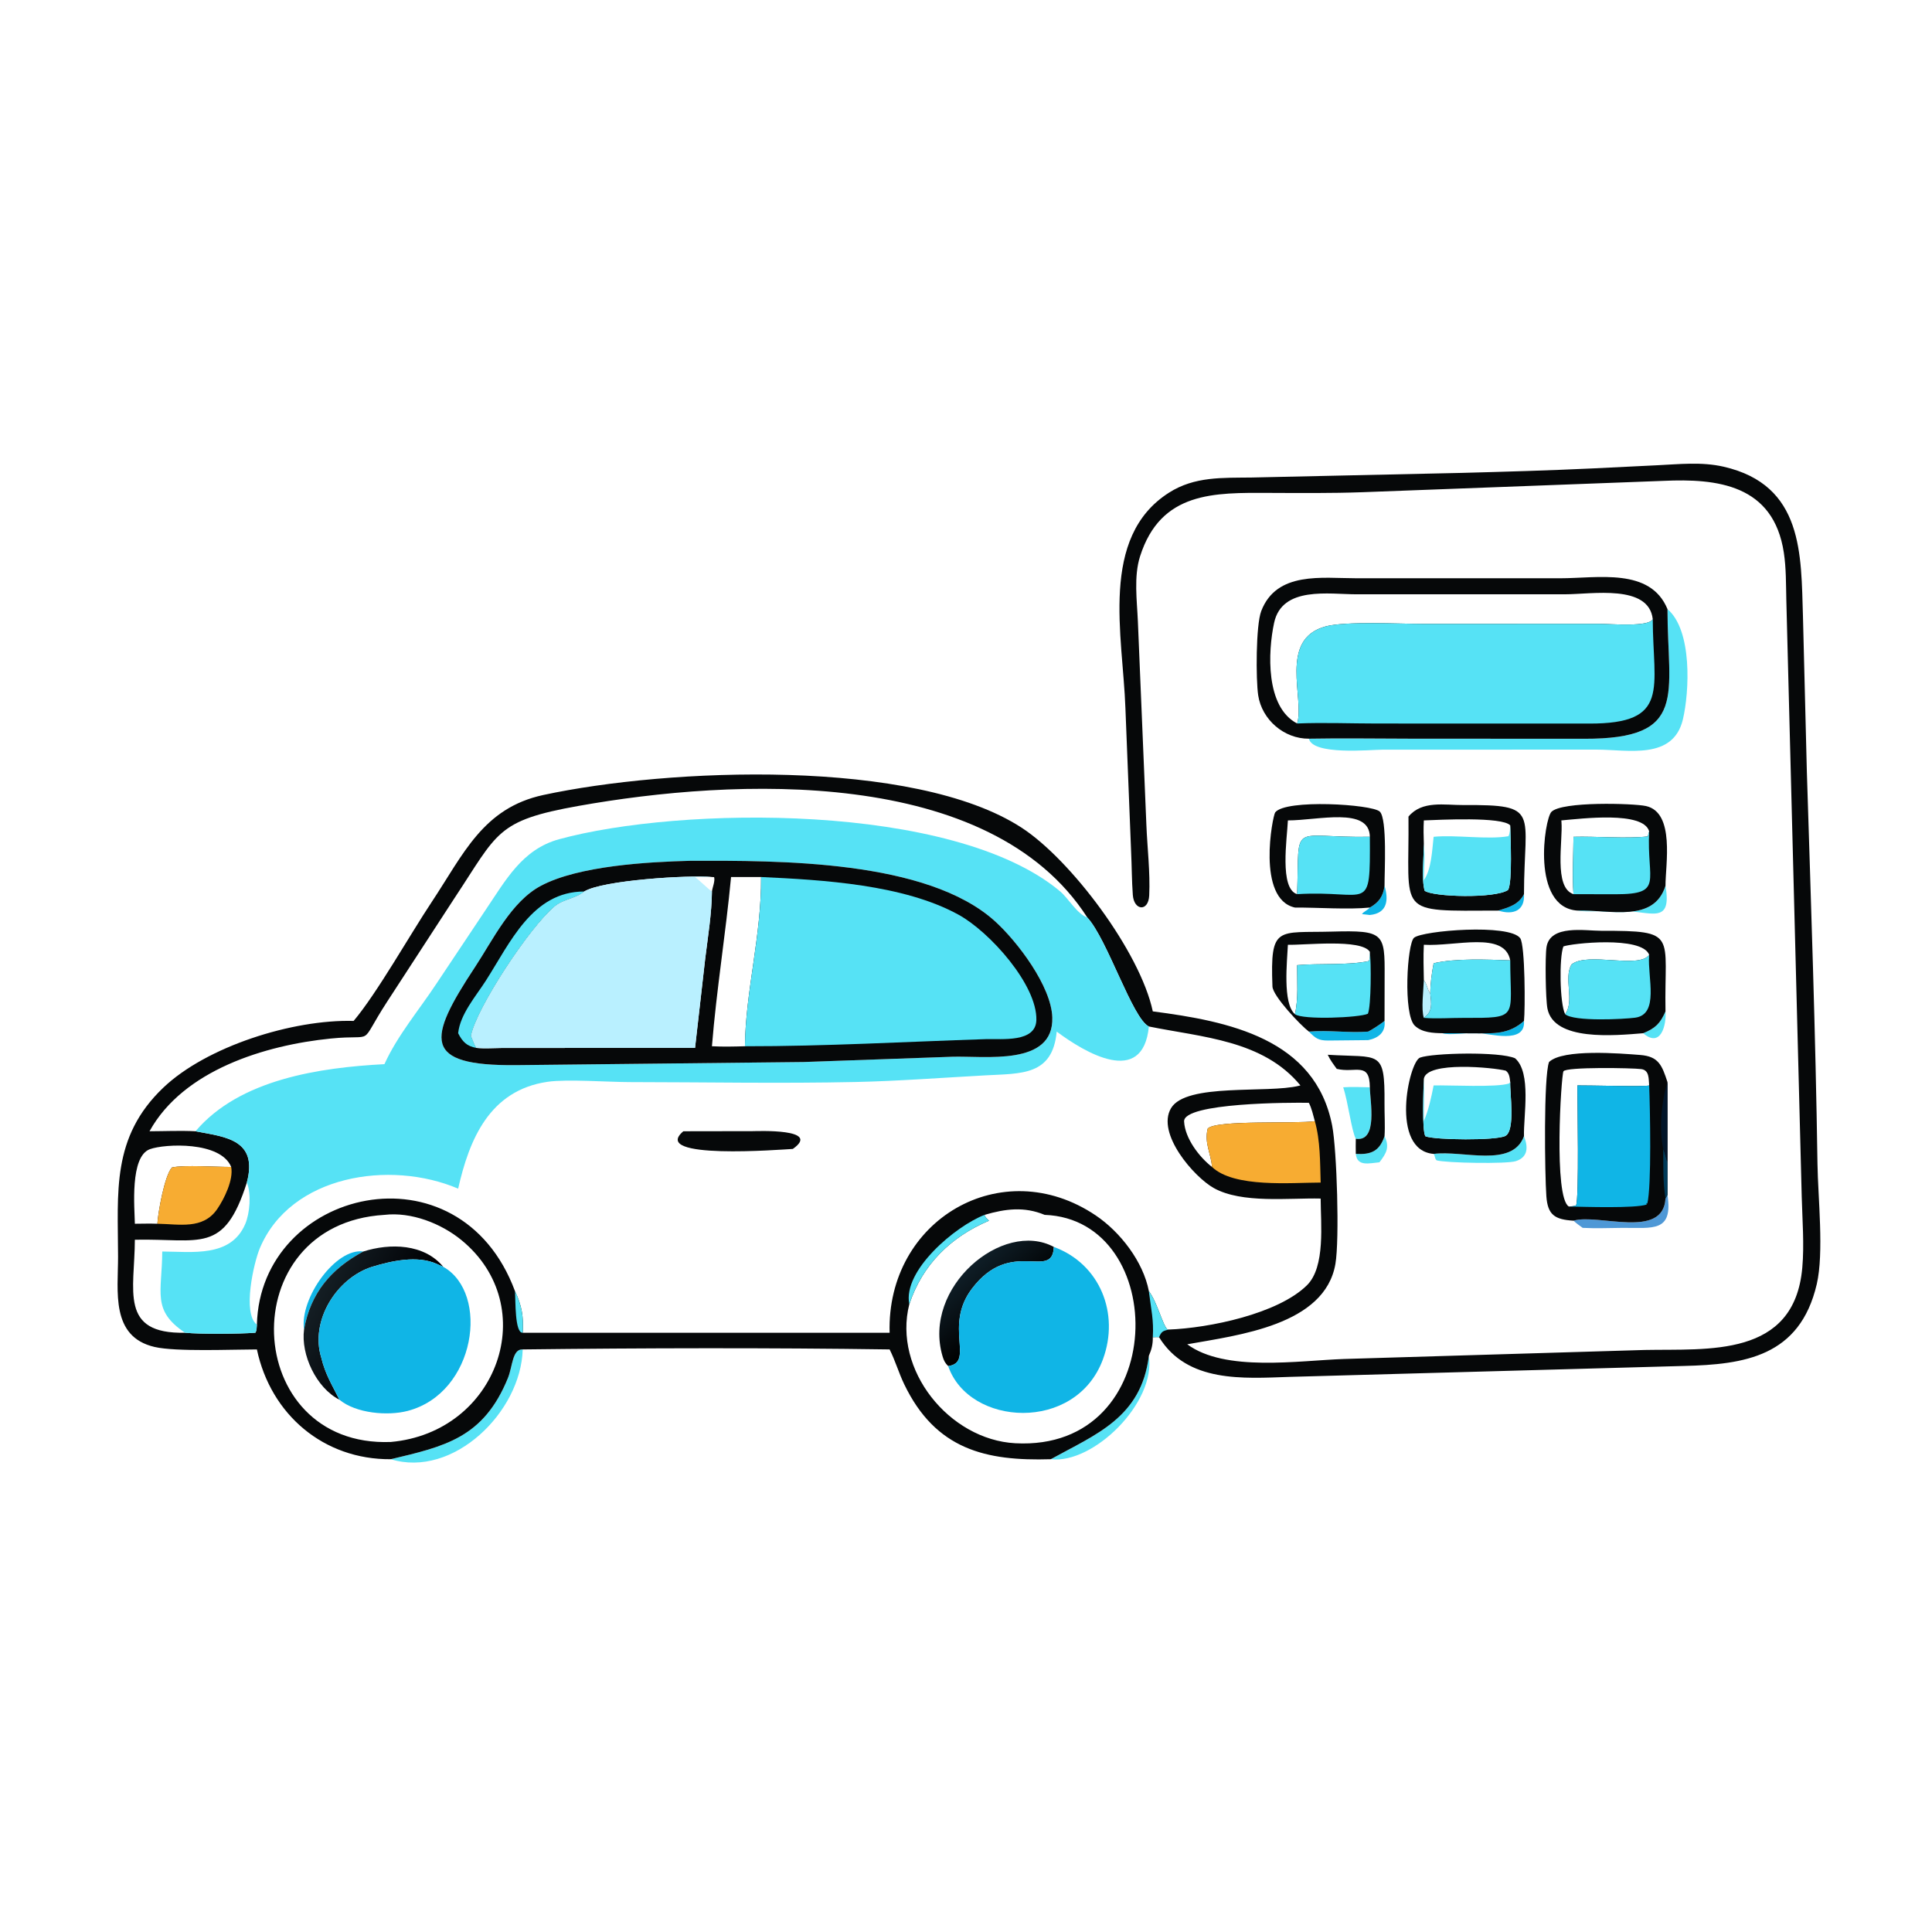 <?xml version="1.0" encoding="utf-8" ?>
<svg xmlns="http://www.w3.org/2000/svg" xmlns:xlink="http://www.w3.org/1999/xlink" width="1024" height="1024">
	<path fill="#10B5E6" transform="scale(2 2)" d="M403.87 236.963C404.14 241.377 400.977 242.561 397.084 241.315C399.894 240.424 402.415 239.768 403.87 236.963Z"/>
	<path fill="#10B5E6" transform="scale(2 2)" d="M382.304 273.816L390.797 273.845C395.782 273.882 399.896 274.136 403.87 270.555C404.339 276.862 394.788 273.847 391.204 273.734C389.412 273.678 383.55 274.418 382.304 273.816Z"/>
	<path fill="#56E2F5" transform="scale(2 2)" d="M435.454 273.816C438.738 272.478 439.978 271.217 441.373 268.027C441.66 271.576 440.155 277.86 435.454 273.816Z"/>
	<path fill="#10B5E6" transform="scale(2 2)" d="M366.916 234.741C368.048 238.512 367.661 242.037 363.026 242.48L360.943 242.247C361.356 241.582 362.446 241.212 363.026 240.51C365.419 239.126 366.548 237.577 366.916 234.741Z"/>
	<path fill="#56E2F5" transform="scale(2 2)" d="M418.021 241.315C426.797 241.06 438.262 244.608 441.373 234.741C443.127 245.091 437.656 241.577 429.968 241.372C427.309 241.301 419.942 241.776 418.021 241.315Z"/>
	<path fill="#56E2F5" transform="scale(2 2)" d="M366.916 301.095C368.337 304.024 367.398 305.651 365.559 308.022C362.933 308.249 359.648 309.254 359.302 305.795C363.349 306.018 365.557 305.112 366.916 301.095Z"/>
	<path fill="#10B5E6" transform="scale(2 2)" d="M362.578 273.382C364.087 272.579 365.555 271.586 366.916 270.555C367.285 273.501 365.331 275.095 362.578 275.645L352.029 275.75C349.371 275.759 348.678 275.189 346.864 273.382C352.05 272.929 357.379 273.789 362.578 273.382Z"/>
	<path fill="#4E98D6" transform="scale(2 2)" d="M441.898 316.693C443.399 326.625 438.02 325.356 430.025 325.397C426.514 325.415 422.93 325.591 419.426 325.394C418.568 324.794 417.759 324.207 416.99 323.495C423.515 321.54 440.762 328.541 441.373 317.629L441.898 316.693Z"/>
	<path fill="#56E2F5" transform="scale(2 2)" d="M403.87 301.095C404.976 303.911 405.026 306.629 401.73 307.712C399.32 308.504 383.218 308.207 380.729 307.508C380.138 306.97 380.357 306.299 379.927 305.795C387.596 304.766 400.785 309.605 403.87 301.095Z"/>
	<path fill="#56E2F5" transform="scale(2 2)" d="M304.463 359.286C306.38 371.795 289.684 388.064 278.468 386.707C290.283 380.161 302.478 375.731 304.463 359.286Z"/>
	<path fill="#56E2F5" transform="scale(2 2)" d="M363.026 288.145C363.057 291.771 365.264 302.68 359.302 301.786C358.139 299.617 357.28 292.066 355.958 288.145C358.292 287.972 360.686 288.111 363.026 288.145Z"/>
	<path fill="#56E2F5" transform="scale(2 2)" d="M103.563 386.707C117.817 383.305 128.134 381.114 134.609 365.177C135.846 362.132 135.753 357.451 138.525 357.613C138.06 374.27 120.042 391.79 103.563 386.707Z"/>
	<path fill="#060809" transform="scale(2 2)" d="M351.865 279.524C365.662 280.384 367.016 277.969 366.909 292.376C366.888 295.26 367.093 298.225 366.916 301.095C365.557 305.112 363.349 306.018 359.302 305.795C359.251 304.462 359.294 303.12 359.302 301.786C365.264 302.68 363.057 291.771 363.026 288.145C362.973 281.192 359.181 284.474 354.254 283.261C353.382 282.065 352.483 280.877 351.865 279.524Z"/>
	<path fill="#56E2F5" transform="scale(2 2)" d="M441.898 161.419C448.556 167.077 447.689 183.423 445.989 190.63C443.425 201.497 431.43 198.658 423.128 198.657L366.388 198.672C363.046 198.685 347.947 200.211 346.864 195.761C355.851 195.597 364.87 195.753 373.861 195.758L419.862 195.78C447.572 195.873 441.915 184.184 441.898 161.419Z"/>
	<path fill="#060809" transform="scale(2 2)" d="M346.864 273.382C344.624 271.692 337.31 263.946 337.213 261.433C336.587 245.101 338.538 247.283 353.016 246.884C366.792 246.503 367.009 247.296 366.939 258.782L366.916 270.555C365.555 271.586 364.087 272.579 362.578 273.382C357.379 273.789 352.05 272.929 346.864 273.382ZM341.306 250.371C341.114 254.614 339.85 265.903 343.168 268.77C344.128 264.59 343.718 260.037 343.753 255.775C349.736 255.243 357.003 255.88 362.756 254.693C363.114 253.982 363.017 253.026 363.026 252.237C360.77 248.712 345.505 250.53 341.306 250.371Z"/>
	<path fill="#56E2F5" transform="scale(2 2)" d="M363.026 252.237C363.384 254.877 363.398 266.623 362.504 268.652C360.28 269.702 345.236 270.341 343.168 268.77C344.128 264.59 343.718 260.037 343.753 255.775C349.736 255.243 357.003 255.88 362.756 254.693C363.114 253.982 363.017 253.026 363.026 252.237Z"/>
	<path fill="#060809" transform="scale(2 2)" d="M379.927 305.795C368.246 304.826 373.365 281.357 376.328 280.276C379.69 279.05 397.381 278.611 401.516 280.457C405.91 284.305 403.715 295.712 403.87 301.095C400.785 309.605 387.596 304.766 379.927 305.795ZM377.331 285.898C377.244 288.14 376.77 299.779 377.763 301.132C380.418 302.133 396.337 302.279 398.886 301.058C401.666 299.726 400.084 289.559 400.228 286.761C400.09 285.664 400.031 284.434 399.04 283.741C395.965 282.923 378.091 281.135 377.331 285.898Z"/>
	<path fill="#56E2F5" transform="scale(2 2)" d="M377.331 285.898C378.091 281.135 395.965 282.923 399.04 283.741C400.031 284.434 400.09 285.664 400.228 286.761C400.084 289.559 401.666 299.726 398.886 301.058C396.337 302.279 380.418 302.133 377.763 301.132C376.77 299.779 377.244 288.14 377.331 285.898ZM377.331 285.898C377.47 289.63 377.345 293.386 377.331 297.121C378.627 294.019 379.277 290.923 379.927 287.646C384.166 287.547 396.74 288.244 399.954 287.118L400.228 286.761C400.09 285.664 400.031 284.434 399.04 283.741C395.965 282.923 378.091 281.135 377.331 285.898Z"/>
	<path fill="#060809" transform="scale(2 2)" d="M343.168 240.51C332.918 238.253 337.274 216.163 337.936 215.299C340.687 211.716 363.549 213.134 365.644 215.07C367.691 216.961 366.878 231.406 366.916 234.741C366.548 237.577 365.419 239.126 363.026 240.51C357.273 241.089 349.224 240.479 343.168 240.51ZM341.306 217.416C341.095 222.167 339.012 235.542 343.753 236.963C344.418 217.159 341.649 222.124 363.026 221.758C362.907 213.71 349.205 217.431 341.306 217.416Z"/>
	<path fill="#56E2F5" transform="scale(2 2)" d="M363.026 221.758C363.148 242.599 362.907 235.802 343.753 236.963C344.418 217.159 341.649 222.124 363.026 221.758Z"/>
	<path fill="#060809" transform="scale(2 2)" d="M382.304 273.816C379.79 273.767 376.877 273.657 374.943 271.824C371.803 268.849 372.895 250.044 374.742 248.507C377.03 246.604 400.031 244.731 402.869 248.633C404.195 250.457 404.204 267.657 403.87 270.555C399.896 274.136 395.782 273.882 390.797 273.845L382.304 273.816ZM377.331 250.371C377.17 253.493 377.276 256.622 377.331 259.746C378.235 260.853 378.222 262.29 379.042 263.277C379.052 260.58 379.436 257.917 379.927 255.271C385.744 253.913 394.193 254.297 400.228 254.501C398.721 246.658 385.633 250.882 377.331 250.371Z"/>
	<path fill="#B9F0FF" transform="scale(2 2)" d="M377.331 259.746C378.235 260.853 378.222 262.29 379.042 263.277C379.334 266.057 379.767 268.003 377.331 269.748C376.588 267.571 377.246 262.206 377.331 259.746Z"/>
	<path fill="#56E2F5" transform="scale(2 2)" d="M379.927 255.271C385.744 253.913 394.193 254.297 400.228 254.501C400.261 269.854 402.748 269.788 387.833 269.75C384.338 269.741 380.82 270.025 377.331 269.748C379.767 268.003 379.334 266.057 379.042 263.277C379.052 260.58 379.436 257.917 379.927 255.271Z"/>
	<path fill="#060809" transform="scale(2 2)" d="M435.454 273.816C427.825 274.438 411.817 275.981 410.088 267.293C409.59 264.793 409.439 253.415 409.847 250.955C410.839 244.977 420.018 246.673 424.39 246.67C444.903 246.654 441.001 247.537 441.373 268.027C439.978 271.217 438.738 272.478 435.454 273.816ZM414.777 268.77C417.373 265.196 414.273 259.266 416.483 255.578C420.766 252.158 434.42 256.877 437.049 253.027C435.096 247.926 416.254 250.031 414.314 250.818C413.165 253.789 413.343 265.935 414.777 268.77Z"/>
	<path fill="#56E2F5" transform="scale(2 2)" d="M437.049 253.027L437.025 253.34C436.615 259.043 439.77 268.823 433.345 269.695C430.385 270.097 417.095 270.785 414.777 268.77C417.373 265.196 414.273 259.266 416.483 255.578C420.766 252.158 434.42 256.877 437.049 253.027Z"/>
	<path fill="#060809" transform="scale(2 2)" d="M373.26 216.405C376.86 212.075 382.806 213.379 387.831 213.349C408.41 213.226 403.915 215.025 403.87 236.963C402.415 239.768 399.894 240.424 397.084 241.315C369.505 241.409 373.538 242.624 373.26 216.405ZM377.331 217.416C377.216 219.496 377.256 221.542 377.331 223.622C377.329 227.075 376.659 232.899 377.545 236.054C379.706 237.715 396.25 238.165 399.658 235.847C400.86 233.728 400.285 221.854 400.228 218.734C398.144 216.374 381.361 217.269 377.331 217.416Z"/>
	<path fill="#56E2F5" transform="scale(2 2)" d="M377.331 217.416C381.361 217.269 398.144 216.374 400.228 218.734C400.285 221.854 400.86 233.728 399.658 235.847C396.25 238.165 379.706 237.715 377.545 236.054C376.659 232.899 377.329 227.075 377.331 223.622C377.256 221.542 377.216 219.496 377.331 217.416ZM377.331 217.416C377.216 219.496 377.256 221.542 377.331 223.622C377.666 226.761 377.406 230.111 377.331 233.273C379.366 230.363 379.533 225.229 379.927 221.758C385.847 221.185 394.208 222.569 399.749 221.602C400.199 220.743 400.161 219.687 400.228 218.734C398.144 216.374 381.361 217.269 377.331 217.416Z"/>
	<path fill="#060809" transform="scale(2 2)" d="M418.021 241.315C405.69 240.467 409.286 217.082 411.132 215.162C413.87 212.315 432.938 212.893 436.192 213.608C443.959 215.314 441.347 229.212 441.373 234.741C438.262 244.608 426.797 241.06 418.021 241.315ZM413.766 217.416L413.799 217.764C414.233 222.824 411.653 235.229 416.99 236.963C416.641 231.943 416.963 226.793 416.99 221.758C422.904 221.589 431.095 222.311 436.674 221.659L437.049 220.318C435.495 214.865 419.094 216.964 413.766 217.416Z"/>
	<path fill="#56E2F5" transform="scale(2 2)" d="M437.049 220.318C436.349 233.488 441.052 236.985 428.173 236.986L416.99 236.963C416.641 231.943 416.963 226.793 416.99 221.758C422.904 221.589 431.095 222.311 436.674 221.659L437.049 220.318Z"/>
	<path fill="#060809" transform="scale(2 2)" d="M410.513 281.444C414.198 277.891 429.528 279.18 434.659 279.577C439.55 279.955 440.434 282.296 441.898 286.761L441.898 308.022L441.898 316.693L441.373 317.629C440.762 328.541 423.515 321.54 416.99 323.495C411.991 323.194 410.161 321.948 409.8 317.006C409.385 311.331 409.047 285.349 410.513 281.444ZM415.765 319.739C416.439 319.71 417.013 319.666 417.666 319.466C418.52 317.602 418.022 291.86 418.021 287.646C420.321 287.598 436.438 288.042 437.049 287.646C436.892 285.936 437.131 283.613 434.949 283.319C432.642 283.008 414.947 282.701 414.328 283.913C413.715 285.116 411.685 317.421 415.765 319.739Z"/>
	<path fill="#003A58" transform="scale(2 2)" d="M440.77 304.479C441.305 305.635 441.433 306.855 441.898 308.022L441.898 316.693L441.373 317.629C440.659 313.357 440.817 308.801 440.77 304.479Z"/>
	<path fill="#011529" transform="scale(2 2)" d="M441.898 286.761L441.898 308.022C441.433 306.855 441.305 305.635 440.77 304.479C439.638 299.262 440.278 291.947 441.898 286.761Z"/>
	<path fill="#10B5E6" transform="scale(2 2)" d="M437.049 287.646C437.286 293.697 437.715 314.475 436.547 318.983L436.318 318.788L436.382 319.219C433.298 320.267 419.956 319.825 415.765 319.739C416.439 319.71 417.013 319.666 417.666 319.466C418.52 317.602 418.022 291.86 418.021 287.646C420.321 287.598 436.438 288.042 437.049 287.646Z"/>
	<path fill="#060809" transform="scale(2 2)" d="M346.864 195.761C340.298 195.81 334.406 190.722 333.431 184.247C332.816 180.165 332.789 165.722 334.243 161.933C338.317 151.321 350.381 153.248 359.417 153.245L413.455 153.248C423.496 153.242 437.348 150.372 441.898 161.419C441.915 184.184 447.572 195.873 419.862 195.78L373.861 195.758C364.87 195.753 355.851 195.597 346.864 195.761ZM343.753 191.73C345.832 185.278 338.692 169.327 351.38 165.985C356.626 164.604 370.711 165.335 376.948 165.338L424.074 165.333C426.83 165.327 437.108 166.237 437.996 164.072C436.949 154.744 421.798 157.492 414.829 157.491L359.569 157.497C352.196 157.501 339.761 155.245 337.651 165.062C335.999 172.749 335.341 187.358 343.753 191.73Z"/>
	<path fill="#56E2F5" transform="scale(2 2)" d="M437.996 164.072C438.045 182.436 442.82 191.83 421.125 191.753L364.865 191.739C357.854 191.738 350.754 191.444 343.753 191.73C345.832 185.278 338.692 169.327 351.38 165.985C356.626 164.604 370.711 165.335 376.948 165.338L424.074 165.333C426.83 165.327 437.108 166.237 437.996 164.072Z"/>
	<path fill="#060809" transform="scale(2 2)" d="M314.628 356.249C324.668 363.667 344.14 360.557 356.146 360.146L435.838 357.755C452.572 357.411 475.508 359.931 477.625 335.961C478.17 329.802 477.638 323.31 477.476 317.125L473.395 159.035C473.293 154.864 473.364 150.589 472.736 146.457C469.986 128.389 455.053 126.779 440.801 127.435L361.032 130.442C352.839 130.735 344.484 130.655 336.286 130.625C321.867 130.572 307.602 130.18 302.116 147.473C300.435 152.773 301.317 159.188 301.549 164.656L303.803 218.621C304.048 224.752 304.837 231.175 304.553 237.293C304.349 241.693 300.518 241.357 300.209 237.179C299.929 233.397 299.94 229.503 299.756 225.698L298.246 187.675C297.582 168.545 291.236 142.38 309.8 130.56C316.608 126.225 323.988 126.651 331.689 126.548L387.375 125.322C398.887 125.016 410.46 124.682 421.963 124.14L439.035 123.304C444.945 123.028 450.919 122.344 456.751 123.676C477.976 128.526 477.284 146.941 477.803 163.372L478.836 204.551C479.921 239.152 481.143 273.754 481.648 308.368C481.78 317.394 483.401 331.989 481.458 340.325C476.976 359.56 462.23 361.606 446.251 361.991L341.721 364.89C329.509 365.293 314.652 366.516 307.165 354.373C306.632 354.314 306.044 354.369 305.504 354.373C305.539 356.193 305.196 357.627 304.463 359.286C302.478 375.731 290.283 380.161 278.468 386.707C261.263 387.235 247.947 384.164 239.614 366.815C238.169 363.808 237.263 360.609 235.757 357.613C203.679 357.15 170.628 357.234 138.525 357.613C135.753 357.451 135.846 362.132 134.609 365.177C128.134 381.114 117.817 383.305 103.563 386.707C85.806 386.841 71.762 374.922 68.079 357.613C61.497 357.62 46.627 358.263 40.98 356.961C29.25 354.256 31.3 342.19 31.287 333.036C31.264 315.956 29.468 301.412 43.256 288.262C54.711 277.336 77.513 270.12 93.718 270.555C99.905 263.215 108.658 247.689 114.336 239.146C122.832 226.362 127.977 214.138 143.979 210.684C176.893 203.578 242.177 200.74 270.765 219.364C283.804 227.858 302.14 252.238 305.504 268.027C325.588 270.637 348.596 275.22 353.045 298.335C354.281 304.757 355.012 328.454 353.9 334.94C351.11 351.209 328.145 353.824 314.628 356.249ZM101.881 282.012C84.871 282.916 63.531 285.956 51.816 299.796L52.255 299.883C59.804 301.309 68.443 302.067 65.415 313.393C66.641 316.32 66.219 321.535 64.977 324.412C61.133 333.315 50.871 331.695 42.997 331.664C42.94 342.577 40.163 347.229 49.043 353.193C53.08 353.585 63.657 353.51 67.682 353.186C68.059 352.504 68.021 351.818 68.079 351.053C64.151 348.071 67.28 334.565 68.846 330.822C76.976 311.391 103.386 307.321 121.415 315.004C124.347 302.057 129.657 288.946 145.112 286.688C150.25 285.937 161.062 286.76 166.877 286.766C186.824 286.787 206.856 287.169 226.792 286.74C237.815 286.504 250.005 285.591 261.07 284.985C270.654 284.459 278.946 285.108 280.037 273.382C287.383 278.86 302.885 288.246 304.463 272.029C300.121 269.981 293.442 248.856 288.16 243.16C285.348 242.151 283.177 238.079 280.866 236.153C252.564 212.56 180.074 213.665 148.153 222.407C138.368 225.087 133.997 233.302 128.66 241.191L115.733 260.571C111.165 267.509 105.302 274.435 101.881 282.012ZM304.463 272.029C302.885 288.246 287.383 278.86 280.037 273.382C278.946 285.108 270.654 284.459 261.07 284.985C250.005 285.591 237.815 286.504 226.792 286.74C206.856 287.169 186.824 286.787 166.877 286.766C161.062 286.76 150.25 285.937 145.112 286.688C129.657 288.946 124.347 302.057 121.415 315.004C103.386 307.321 76.976 311.391 68.846 330.822C67.28 334.565 64.151 348.071 68.079 351.053C68.967 314.985 121.741 302.424 136.482 342.176C138.32 346.081 138.778 348.937 138.525 353.193L235.757 353.193C234.919 323.3 265.486 305.362 290.349 322.078C296.879 326.469 302.967 334.337 304.463 342.176C306.661 345.022 308.061 351.016 309.361 352.296L309.669 352.348C320.447 351.951 338.689 348.175 346.359 340.604C351.296 335.731 350.004 324.234 349.989 317.629C341.537 317.432 329.158 319.006 321.7 314.864C316.43 311.937 306.368 300.373 310.338 293.68C314.353 286.912 335.917 289.835 344.284 287.734L344.627 287.646C334.719 275.614 318.595 274.906 304.463 272.029ZM276.844 321.952C274.996 322.671 272.255 321.871 270.248 321.969C267.553 322.101 264.73 322.915 262.092 323.495C251.93 327.818 244.469 335.125 240.975 345.635C236.565 363.016 251.554 381.531 269.059 382.475C310.178 384.694 310.1 323.172 276.844 321.952ZM101.881 321.952C61.266 324.374 63.914 383.672 103.563 382.138C131.964 379.593 143.681 346.213 122.321 328.663C116.898 324.207 108.958 321.116 101.881 321.952ZM39.623 299.796C43.661 299.785 47.788 299.59 51.816 299.796C63.531 285.956 84.871 282.916 101.881 282.012C105.302 274.435 111.165 267.509 115.733 260.571L128.66 241.191C133.997 233.302 138.368 225.087 148.153 222.407C180.074 213.665 252.564 212.56 280.866 236.153C283.177 238.079 285.348 242.151 288.16 243.16C262.258 202.865 194.289 206.273 153.334 213.572C131.445 217.472 132.013 220.567 120.409 238.068L102.598 265.454C94.668 277.674 99.989 273.989 87.665 275.224C70.267 276.969 48.58 283.584 39.623 299.796ZM65.415 313.393C59.344 332.473 53.122 328.185 35.739 328.541C35.692 341.954 31.522 353.559 49.043 353.193C40.163 347.229 42.94 342.577 42.997 331.664C50.871 331.695 61.133 333.315 64.977 324.412C66.219 321.535 66.641 316.32 65.415 313.393ZM35.739 324.306C37.723 324.296 39.726 324.229 41.708 324.306C41.857 321.482 43.601 311.528 45.564 309.39C48.696 308.671 57.465 309.271 61.268 309.252C58.451 302.38 43.669 303.111 39.736 304.54C34.363 306.492 35.673 320.182 35.739 324.306ZM321.193 309.252C320.934 305.666 319.099 302.938 320.055 299.084C322.179 296.718 343.61 297.876 348.447 297.121C347.998 295.5 347.629 293.76 346.864 292.259C342.411 292.155 313.541 292.197 313.798 297.205C314.026 301.642 317.757 306.583 321.193 309.252ZM260.919 321.952C261.16 322.76 261.579 322.923 262.092 323.495C264.73 322.915 267.553 322.101 270.248 321.969C272.255 321.871 274.996 322.671 276.844 321.952C271.438 319.693 266.425 320.339 260.919 321.952Z"/>
	<path fill="#56E2F5" transform="scale(2 2)" d="M136.482 342.176C138.32 346.081 138.778 348.937 138.525 353.193C136.4 353.337 136.646 344.614 136.482 342.176Z"/>
	<path fill="#56E2F5" transform="scale(2 2)" d="M304.463 342.176C306.661 345.022 308.061 351.016 309.361 352.296L309.669 352.348C308.102 352.734 307.782 352.923 307.165 354.373C306.632 354.314 306.044 354.369 305.504 354.373C305.789 349.922 305.043 346.904 304.513 342.606L304.463 342.176Z"/>
	<path fill="#56E2F5" transform="scale(2 2)" d="M240.975 345.635C239.156 336.646 253.298 324.88 260.919 321.952C261.16 322.76 261.579 322.923 262.092 323.495C251.93 327.818 244.469 335.125 240.975 345.635Z"/>
	<path fill="#F7AC32" transform="scale(2 2)" d="M61.268 309.252C61.922 312.623 59.437 317.691 57.561 320.42C53.786 325.915 47.504 324.39 41.708 324.306C41.857 321.482 43.601 311.528 45.564 309.39C48.696 308.671 57.465 309.271 61.268 309.252Z"/>
	<path fill="#F7AC32" transform="scale(2 2)" d="M348.447 297.121C349.922 302.344 349.818 308.002 349.989 313.393C342.208 313.403 327.044 314.839 321.193 309.252C320.934 305.666 319.099 302.938 320.055 299.084C322.179 296.718 343.61 297.876 348.447 297.121Z"/>
	<path fill="#10B5E6" transform="scale(2 2)" d="M80.573 352.348C79.352 344.05 89.029 330.623 96.275 331.664C87.639 336.305 82.283 342.732 80.573 352.348Z"/>
	<defs>
		<linearGradient id="gradient_0" gradientUnits="userSpaceOnUse" x1="104.58" y1="352.727" x2="84.675" y2="342.058">
			<stop offset="0" stop-color="#000003"/>
			<stop offset="1" stop-color="#141E24"/>
		</linearGradient>
	</defs>
	<path fill="url(#gradient_0)" transform="scale(2 2)" d="M96.275 331.664C103.375 329.399 112.412 329.587 117.482 335.73L115.777 334.956C110.578 332.615 103.738 334.153 98.566 335.73C89.168 338.742 82.1 350.053 85.147 359.817C86.234 364.298 87.963 366.918 89.95 370.941C83.784 367.777 79.702 358.98 80.573 352.348C82.283 342.732 87.639 336.305 96.275 331.664Z"/>
	<path fill="#10B5E6" transform="scale(2 2)" d="M98.566 335.73C103.738 334.153 110.578 332.615 115.777 334.956L117.482 335.73C129.81 342.661 126.157 369.192 108.015 373.91C102.732 375.284 94.328 374.567 89.95 370.941C87.963 366.918 86.234 364.298 85.147 359.817C82.1 350.053 89.168 338.742 98.566 335.73Z"/>
	<defs>
		<linearGradient id="gradient_1" gradientUnits="userSpaceOnUse" x1="267.316" y1="348.534" x2="256.43" y2="336.193">
			<stop offset="0" stop-color="black"/>
			<stop offset="1" stop-color="#0F1E27"/>
		</linearGradient>
	</defs>
	<path fill="url(#gradient_1)" transform="scale(2 2)" d="M251.279 362.027C250.457 361.246 250.114 360.529 249.793 359.448C244.353 341.097 265.739 323.17 279.28 330.449C278.89 339.517 267.949 327.811 257.569 341.512C250.017 351.48 258.385 361.042 251.279 362.027Z"/>
	<path fill="#10B5E6" transform="scale(2 2)" d="M279.28 330.449C291.531 334.95 296.749 348.112 292.297 360.21C285.107 379.751 256.745 378.011 251.279 362.027C258.385 361.042 250.017 351.48 257.569 341.512C267.949 327.811 278.89 339.517 279.28 330.449Z"/>
	<path fill="#060809" transform="scale(2 2)" d="M181.095 299.796L199.479 299.766C200.665 299.764 217.849 299.022 210.108 304.479C207.05 304.631 172.031 307.455 181.095 299.796Z"/>
	<path fill="#56E2F5" transform="scale(2 2)" d="M101.881 282.012C105.302 274.435 111.165 267.509 115.733 260.571L128.66 241.191C133.997 233.302 138.368 225.087 148.153 222.407C180.074 213.665 252.564 212.56 280.866 236.153C283.177 238.079 285.348 242.151 288.16 243.16C293.442 248.856 300.121 269.981 304.463 272.029C302.885 288.246 287.383 278.86 280.037 273.382C278.946 285.108 270.654 284.459 261.07 284.985C250.005 285.591 237.815 286.504 226.792 286.74C206.856 287.169 186.824 286.787 166.877 286.766C161.062 286.76 150.25 285.937 145.112 286.688C129.657 288.946 124.347 302.057 121.415 315.004C103.386 307.321 76.976 311.391 68.846 330.822C67.28 334.565 64.151 348.071 68.079 351.053C68.021 351.818 68.059 352.504 67.682 353.186C63.657 353.51 53.08 353.585 49.043 353.193C40.163 347.229 42.94 342.577 42.997 331.664C50.871 331.695 61.133 333.315 64.977 324.412C66.219 321.535 66.641 316.32 65.415 313.393C68.443 302.067 59.804 301.309 52.255 299.883L51.816 299.796C63.531 285.956 84.871 282.916 101.881 282.012ZM183.048 228.117C171.718 228.411 153.387 229.418 143.351 234.744C135.451 238.936 130.614 249.111 125.897 256.261C113.196 275.512 111.882 282.472 136.694 282.275L212.978 281.444L252.303 280.051C260.929 279.763 279.287 282.654 278.869 269.615C278.603 261.324 269.593 249.502 263.702 244.161C245.654 227.797 206.186 228.073 183.048 228.117Z"/>
	<path fill="#060809" transform="scale(2 2)" d="M183.048 228.117C206.186 228.073 245.654 227.797 263.702 244.161C269.593 249.502 278.603 261.324 278.869 269.615C279.287 282.654 260.929 279.763 252.303 280.051L212.978 281.444L136.694 282.275C111.882 282.472 113.196 275.512 125.897 256.261C130.614 249.111 135.451 238.936 143.351 234.744C153.387 229.418 171.718 228.411 183.048 228.117ZM154.82 236.257C152.767 238.114 149.349 238.287 147.072 240.164C140.373 245.683 126.184 267.3 124.83 274.527C125.262 275.596 125.669 276.681 126.207 277.703C128.473 277.916 130.826 277.738 133.103 277.722L184.193 277.703L186.896 253.972C187.617 248.114 188.603 242.167 188.671 236.257C188.824 235.101 189.546 233.512 189.249 232.446L188.671 232.42C182.446 231.859 159.719 233.248 154.82 236.257ZM193.739 232.42C192.33 247.385 189.873 262.299 188.671 277.267C191.596 277.422 194.493 277.351 197.42 277.267C197.56 262.678 201.808 248.012 201.694 232.42L193.739 232.42Z"/>
	<path fill="#56E2F5" transform="scale(2 2)" d="M121.415 273.816C121.928 268.792 126.092 264.035 128.722 259.935C135.184 249.866 141.044 236.248 154.82 236.257C152.767 238.114 149.349 238.287 147.072 240.164C140.373 245.683 126.184 267.3 124.83 274.527C125.262 275.596 125.669 276.681 126.207 277.703C123.719 277.258 122.549 276.067 121.415 273.816Z"/>
	<path fill="#B9F0FF" transform="scale(2 2)" d="M154.82 236.257C159.719 233.248 182.446 231.859 188.671 232.42L189.249 232.446C189.546 233.512 188.824 235.101 188.671 236.257C188.603 242.167 187.617 248.114 186.896 253.972L184.193 277.703L133.103 277.722C130.826 277.738 128.473 277.916 126.207 277.703C125.669 276.681 125.262 275.596 124.83 274.527C126.184 267.3 140.373 245.683 147.072 240.164C149.349 238.287 152.767 238.114 154.82 236.257ZM188.671 232.42C187.167 232.508 185.697 232.479 184.193 232.42C185.743 233.615 187.116 235.126 188.671 236.257C188.824 235.101 189.546 233.512 189.249 232.446L188.671 232.42Z"/>
	<path fill="#56E2F5" transform="scale(2 2)" d="M201.694 232.42C218.004 233.174 239.547 234.408 254.086 242.444C262.319 246.995 274.88 260.995 274.648 270.32C274.497 276.378 265.447 275.243 261.329 275.377C240.015 276.072 218.763 277.289 197.42 277.267C197.56 262.678 201.808 248.012 201.694 232.42Z"/>
</svg>
